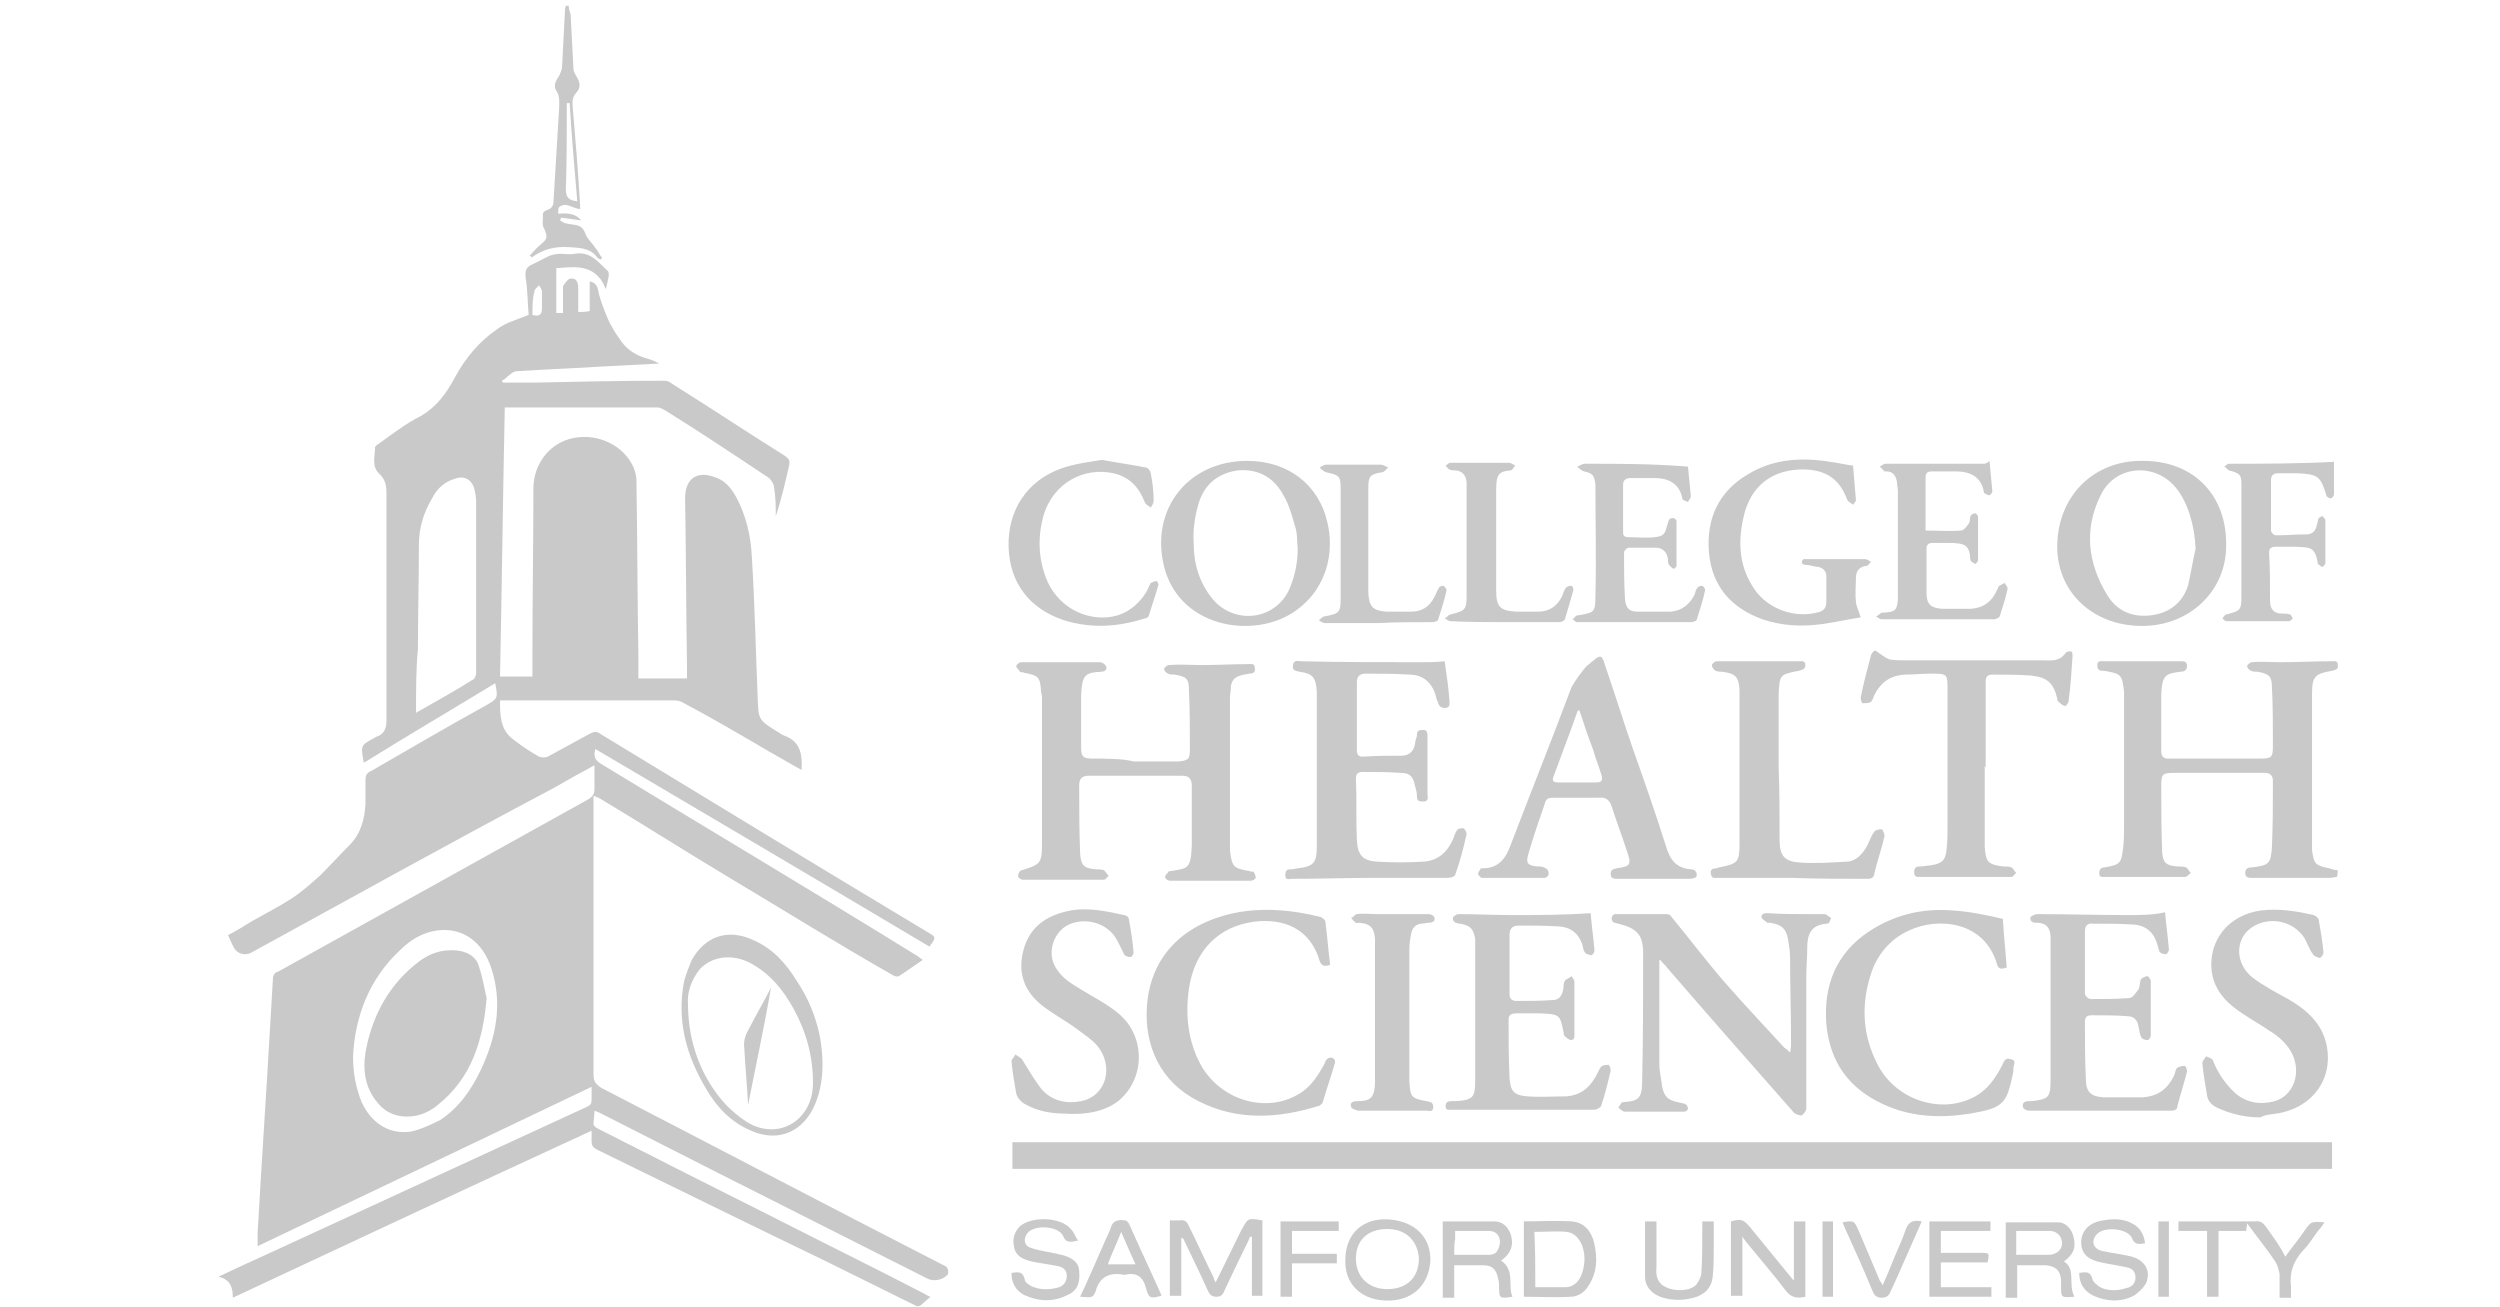 <?xml version="1.0" encoding="utf-8"?>
<!-- Generator: Adobe Illustrator 22.1.0, SVG Export Plug-In . SVG Version: 6.00 Build 0)  -->
<svg version="1.1" id="Layer_1" xmlns="http://www.w3.org/2000/svg" xmlns:xlink="http://www.w3.org/1999/xlink" x="0px" y="0px"
	 viewBox="0 0 262 137" style="enable-background:new 0 0 262 137;" xml:space="preserve">
<style type="text/css">
	.st0{fill:#C9C9C9;}
</style>
<g>
	<path id="logo_1_" class="st0" d="M96.1,136.9c-3.2-1.6-6.5-3.2-9.7-4.8c-7.9-3.8-15.8-7.7-23.8-11.6c-0.4-0.2-0.6-0.4-0.6-0.9
		c0-0.3,0-0.7,0-1.1c-12.6,5.8-25,11.6-37.6,17.5c0-1-0.2-1.9-1.5-2.2c1.9-0.9,3.6-1.7,5.4-2.5c11.1-5.1,22.1-10.2,33.2-15.3
		c0.4-0.2,0.5-0.3,0.5-0.8c0-0.4,0-0.8,0-1.3C50.3,119.5,38.7,125,27,130.6c0-0.6,0-1,0-1.4c0.4-7.2,0.9-14.4,1.3-21.5
		c0.1-1.7,0.2-3.4,0.3-5.1c0-0.4,0.2-0.7,0.6-0.8c10.8-6,21.6-12,32.4-18c0.5-0.3,0.7-0.6,0.7-1.1c0-0.8,0-1.6,0-2.5
		c-1.5,0.8-2.9,1.6-4.3,2.4C47.4,88.2,37,94,26.4,99.8c-0.7,0.4-1.5,0.2-1.9-0.5c-0.2-0.4-0.4-0.8-0.6-1.3c0.8-0.4,1.6-0.9,2.4-1.4
		c1.4-0.8,2.8-1.5,4.2-2.4c1.1-0.7,2.1-1.6,3.1-2.5c1-1,2-2.1,3-3.1c1.2-1.2,1.6-2.7,1.7-4.3c0-0.8,0-1.7,0-2.5c0-0.5,0.1-0.8,0.6-1
		c4-2.3,7.9-4.6,11.9-6.8c1.4-0.8,1.4-0.8,1.1-2.4c-4.6,2.8-9.2,5.5-13.7,8.3c-0.1,0-0.1-0.1-0.1-0.1c-0.3-1.7-0.3-1.7,1.2-2.5
		c0,0,0.1-0.1,0.2-0.1c0.8-0.3,1-0.9,1-1.7c0-7.9,0-15.9,0-23.8c0-0.8-0.1-1.4-0.7-2c-0.9-0.8-0.5-1.8-0.5-2.8
		c0-0.1,0.2-0.3,0.4-0.4c1.4-1,2.8-2.1,4.4-2.9c1.7-1,2.7-2.4,3.6-4.1c1.1-2,2.5-3.7,4.4-5c0.9-0.7,2.1-1,3.3-1.5
		c-0.1-1.2-0.1-2.5-0.3-3.8c-0.1-0.8,0-1.2,0.7-1.5c0.6-0.3,1.2-0.6,1.8-0.9c0.3-0.1,0.7-0.2,1.1-0.2c0.5,0,1,0.1,1.5,0
		c1.7-0.3,2.5,0.9,3.5,1.8c0.1,0.1,0.1,0.3,0.1,0.5c-0.1,0.5-0.2,1-0.3,1.4c-0.2-0.4-0.4-0.9-0.7-1.2c-1.2-1.4-2.9-1.1-4.5-1
		c0,1.5,0,3.1,0,4.7c0.2,0,0.4,0,0.7,0c0-0.7,0-1.4,0-2.1c0-0.2,0-0.5,0-0.7c0.2-0.3,0.5-0.8,0.8-0.8c0.6-0.1,0.8,0.4,0.8,1
		c0,0.8,0,1.6,0,2.5c0.4,0,0.7,0,1.2-0.1c0-1,0-2,0-3.1c0.7,0.1,0.8,0.6,0.9,1c0.1,0.7,1,3.1,1.4,3.7c0.3,0.6,0.7,1.1,1.1,1.7
		c0.7,0.9,1.6,1.4,2.7,1.7c0.4,0.1,0.8,0.3,1.2,0.5c-1.9,0.1-3.8,0.2-5.8,0.3c-3,0.2-6.1,0.3-9.1,0.5c-0.6,0-1,0.7-1.6,1
		c0,0.1,0.1,0.1,0.1,0.2c1,0,2.1,0,3.2,0c4.5-0.1,9.1-0.2,13.7-0.2c0.3,0,0.6,0.1,0.8,0.3c4,2.5,7.9,5.1,11.9,7.6
		c0.4,0.3,0.5,0.5,0.4,1c-0.4,1.7-0.8,3.5-1.4,5.3c0-1,0-2.1-0.2-3.1c0-0.3-0.3-0.7-0.5-0.9c-3.6-2.4-7.2-4.8-10.9-7.1
		c-0.2-0.1-0.5-0.3-0.8-0.3c-5.2,0-10.5,0-15.7,0c-0.1,0-0.2,0-0.3,0c-0.2,9.4-0.3,18.8-0.5,28.2c1.1,0,2.2,0,3.4,0
		c0-0.9,0-1.9,0-2.8c0-5.6,0.1-11.3,0.1-16.9c0-2.5,1.6-4.6,3.8-5.2c2.5-0.7,5.3,0.4,6.5,2.6c0.3,0.5,0.5,1.2,0.5,1.8
		c0.1,6.1,0.1,12.1,0.2,18.2c0,0.8,0,1.7,0,2.5c1.7,0,3.4,0,5.1,0c0-0.4,0-0.7,0-1.1c-0.1-5.9-0.1-11.8-0.2-17.8
		c0-2,1.2-2.9,3.1-2.2c1,0.3,1.7,1.1,2.2,2c1.1,2,1.6,4.2,1.7,6.5c0.3,4.8,0.4,9.7,0.6,14.5c0.1,2.4,0,2.4,2.1,3.7
		c0.2,0.1,0.4,0.3,0.7,0.4c1.7,0.6,1.9,2,1.8,3.6c-1.2-0.7-2.3-1.3-3.5-2c-2.9-1.7-5.8-3.4-8.8-5c-0.3-0.2-0.7-0.3-1-0.3
		c-6,0-12,0-18,0c-0.1,0-0.1,0-0.3,0c0,1.5,0,3.1,1.4,4.1c0.9,0.7,1.8,1.3,2.7,1.8c0.2,0.1,0.7,0.1,0.9,0c1.5-0.8,2.9-1.6,4.4-2.4
		c0.4-0.2,0.7-0.3,1.1,0c11.5,7,23,14,34.5,20.9c0.7,0.4,0.7,0.5,0,1.4c-11.6-6.9-23.3-13.8-35-20.7c-0.2,0.7-0.1,1.1,0.5,1.5
		c11,6.7,22.1,13.3,33.1,20.1c0.2,0.1,0.4,0.3,0.7,0.5c-0.9,0.6-1.7,1.2-2.5,1.7c-0.2,0.1-0.5,0-0.8-0.2
		c-5.8-3.3-11.4-6.8-17.1-10.2c-4.5-2.7-8.9-5.5-13.4-8.2c-0.2-0.1-0.4-0.2-0.7-0.3c0,0.3,0,0.6,0,0.8c0,9.5,0,19,0,28.4
		c0,0.7,0.2,1,0.8,1.4c11.8,6.1,23.6,12.3,35.5,18.4c0.2,0.1,0.4,0.2,0.6,0.3c0.3,0.2,0.4,0.8,0.1,1c-0.6,0.5-1.4,0.6-2,0.3
		c-7.3-3.7-14.7-7.4-22-11.1c-4.1-2.1-8.1-4.1-12.2-6.2c-0.2-0.1-0.4-0.2-0.7-0.3c0,0.5-0.1,1-0.1,1.4c0,0.2,0.3,0.4,0.5,0.5
		c6.3,3.2,12.6,6.4,19,9.6c5.1,2.6,10.2,5.1,15.2,7.7c0.2,0.1,0.3,0.2,0.6,0.3c-0.3,0.3-0.7,0.6-1,0.9
		C96.3,136.9,96.2,136.9,96.1,136.9z M43.6,74.7c2.1-1.2,4.1-2.3,6-3.5c0.2-0.1,0.3-0.5,0.3-0.7c0-6,0-12,0-17.9
		c0-0.5-0.1-1-0.2-1.4c-0.3-1-1.1-1.4-2.1-1c-1,0.3-1.8,1-2.3,2c-0.9,1.5-1.4,3.1-1.4,4.9c0,3.6-0.1,7.2-0.1,10.9
		C43.6,70,43.6,72.3,43.6,74.7z M37,110.7c0,1.8,0.3,3.3,0.9,4.8c1,2.2,2.9,3.4,5.1,3.1c1-0.2,2.1-0.7,3.1-1.2
		c2-1.3,3.3-3.2,4.3-5.3c1.6-3.4,2.3-6.9,1.1-10.6c-0.9-2.8-3-4.3-5.6-4c-1.6,0.2-2.9,1-4,2.1C38.7,102.6,37.2,106.5,37,110.7z
		 M55.8,33c0.7,0.2,1,0,1-0.7c0-0.6,0-1.1,0-1.7c0-0.3-0.2-0.5-0.3-0.7c-0.2,0.2-0.5,0.4-0.5,0.7C55.8,31.3,55.8,32.1,55.8,33z
		 M245,91.2c-0.3,0-0.6-0.1-0.9-0.2c-1.4-0.3-1.6-0.4-1.8-1.9c0-0.2,0-0.3,0-0.5c0-5.3,0-10.6,0-15.9c0-1.8,0.3-2.1,2.1-2.4
		c0.4-0.1,0.7-0.2,0.6-0.6c0-0.5-0.3-0.4-0.7-0.4c-1.8,0-3.5,0.1-5.3,0.1c-1,0-2-0.1-3,0c-0.2,0-0.5,0.3-0.5,0.4
		c0,0.2,0.2,0.4,0.4,0.5c0.2,0.1,0.5,0.1,0.7,0.1c1.1,0.2,1.5,0.4,1.5,1.6c0.1,2,0.1,4.1,0.1,6.1c0,1.3-0.1,1.4-1.4,1.4
		c-2.8,0-5.7,0-8.5,0c-0.3,0-0.7,0-1.1,0c-0.5,0-0.7-0.3-0.7-0.8c0-2,0-4,0-6c0.1-2,0.5-2.1,2-2.3c0.3,0,0.7-0.1,0.7-0.6
		c0-0.5-0.3-0.5-0.7-0.5c-2.7,0-5.3,0-8,0c-0.3,0-0.7-0.1-0.7,0.4c0,0.6,0.3,0.6,0.7,0.6c1.8,0.3,1.9,0.4,2.1,2.2c0,0.2,0,0.4,0,0.6
		c0,4.5,0,9,0,13.5c0,0.7,0,1.5-0.1,2.3c-0.2,1.6-0.3,1.7-1.9,2c-0.4,0-0.6,0.2-0.6,0.6c0,0.5,0.3,0.4,0.7,0.4c2,0,3.9,0,5.8,0
		c0.8,0,1.7,0,2.5,0c0.2,0,0.4-0.3,0.6-0.4c-0.2-0.2-0.3-0.5-0.5-0.6c-0.3-0.1-0.6-0.1-1-0.1c-1.1-0.1-1.4-0.4-1.5-1.4
		c-0.1-2.4-0.1-4.7-0.1-7c0-1.3,0.1-1.4,1.4-1.4c2,0,3.9,0,5.8,0c1.2,0,2.4,0,3.7,0c0.5,0,0.8,0.3,0.8,0.8c0,2.3,0,4.6-0.1,6.9
		c-0.1,1.8-0.3,2-2.1,2.2c-0.4,0-0.7,0.1-0.7,0.6c0,0.5,0.4,0.5,0.7,0.5c2.7,0,5.5,0,8.2,0c0.2,0,0.5-0.1,0.7-0.1
		C245,91.7,245,91.4,245,91.2z M244.4,122.5c0-1,0-1.9,0-2.8c-46.1,0-92.2,0-138.3,0c0,1,0,1.9,0,2.8
		C152.2,122.5,198.3,122.5,244.4,122.5z M114.5,79.5c-1,0-1.2-0.2-1.2-1.2c0-1.8,0-3.6,0-5.4c0.1-2.2,0.4-2.4,2.1-2.5
		c0.4,0,0.7-0.3,0.5-0.6c-0.1-0.2-0.4-0.4-0.6-0.4c-1.5,0-3.1,0-4.6,0c-1.2,0-2.4,0-3.7,0c-0.2,0-0.5,0.3-0.5,0.4
		c0,0.2,0.3,0.4,0.4,0.6c0.1,0.1,0.3,0,0.4,0.1c1.5,0.3,1.7,0.4,1.8,1.9c0,0.2,0.1,0.4,0.1,0.7c0,5.1,0,10.3,0,15.4
		c0,2-0.2,2.1-2.1,2.7c-0.2,0-0.4,0.3-0.4,0.6c0,0.2,0.3,0.4,0.5,0.4c2.8,0,5.7,0,8.5,0c0.2,0,0.3-0.3,0.5-0.4
		c-0.2-0.2-0.3-0.4-0.5-0.6c-0.3-0.1-0.6-0.1-0.9-0.1c-1.2-0.1-1.5-0.4-1.6-1.6c-0.1-2.4-0.1-4.8-0.1-7.2c0-0.7,0.3-1,1-1
		c3.3,0,6.5,0,9.8,0c0.7,0,1,0.3,1,1.1c0,2.1,0,4.1,0,6.2c-0.1,2.5-0.4,2.4-2.3,2.7c0,0,0,0-0.1,0c-0.1,0.2-0.4,0.4-0.4,0.6
		s0.3,0.4,0.5,0.4c2.8,0,5.7,0,8.5,0c0.2,0,0.5-0.2,0.5-0.3c0-0.2-0.1-0.4-0.2-0.6c0-0.1-0.3,0-0.4-0.1c-1.7-0.3-1.9-0.4-2.1-2.2
		c0-0.2,0-0.3,0-0.5c0-5.1,0-10.3,0-15.4c0-0.4,0.1-0.9,0.1-1.3c0.2-1.1,1-1.1,1.9-1.3c0.4,0,0.7-0.1,0.6-0.6c0-0.5-0.3-0.4-0.7-0.4
		c-1.6,0-3.2,0.1-4.8,0.1c-1.2,0-2.3-0.1-3.5,0c-0.2,0-0.5,0.3-0.5,0.4c0,0.2,0.2,0.4,0.4,0.5c0.2,0.1,0.5,0.1,0.7,0.1
		c1.2,0.2,1.5,0.4,1.5,1.6c0.1,2.1,0.1,4.2,0.1,6.3c0,1-0.2,1.1-1.2,1.2c-1.6,0-3.1,0-4.7,0C117.6,79.5,116,79.5,114.5,79.5z
		 M174,100.6c0.2,0.3,0.5,0.5,0.7,0.8c4.4,5.1,8.9,10.2,13.3,15.2c0.2,0.2,0.6,0.3,0.8,0.3c0.2-0.1,0.5-0.5,0.5-0.7
		c0-4.6,0-9.2,0-13.9c0-1,0.1-2,0.1-3c0-1.4,0.4-2.4,2.1-2.5c0.2,0,0.3-0.3,0.4-0.6c-0.2-0.1-0.4-0.3-0.6-0.4c-0.5,0-1.1,0-1.6,0
		c-1.5,0-3,0-4.4-0.1c-0.3,0-0.7,0-0.7,0.4c0,0.2,0.4,0.4,0.6,0.6c0.1,0,0.2,0,0.3,0c1.2,0.2,1.7,0.6,1.9,1.8
		c0.1,0.6,0.2,1.3,0.2,1.9c0,2.9,0.1,5.8,0.1,8.8c0,0.3,0,0.7-0.1,1.1c-0.3-0.3-0.4-0.4-0.6-0.5c-2.1-2.3-4.2-4.5-6.2-6.8
		c-2-2.3-3.8-4.7-5.7-7c-0.1-0.2-0.4-0.2-0.7-0.2c-1.6,0-3.1,0-4.7,0c-0.3,0-0.7-0.1-0.8,0.4c0,0.5,0.3,0.5,0.7,0.6
		c2,0.5,2.6,1.2,2.6,3.1c0,4.4,0,8.8-0.1,13.2c0,2-0.3,2.3-2,2.4c-0.2,0-0.3,0.3-0.5,0.6c0.2,0.1,0.4,0.4,0.7,0.4c1.4,0,2.7,0,4.1,0
		c0.7,0,1.4,0,2.1,0c0.2,0,0.4-0.2,0.4-0.3c0-0.2-0.1-0.4-0.3-0.5c-0.2-0.1-0.5-0.1-0.8-0.2c-1-0.2-1.4-0.6-1.6-1.6
		c-0.1-0.8-0.3-1.6-0.3-2.4c0-3.4,0-6.8,0-10.3c0-0.1,0-0.3,0-0.4C173.8,100.7,173.9,100.7,174,100.6z M148.8,69.4
		c-4.1,0-8.3,0-12.4-0.1c-0.3,0-0.8-0.2-0.9,0.4c-0.1,0.6,0.3,0.6,0.7,0.7c1.4,0.2,1.7,0.6,1.8,2.1c0,0.2,0,0.3,0,0.5
		c0,5.2,0,10.5,0,15.7c0,1.7-0.3,2.1-2,2.3c-0.2,0-0.4,0.1-0.6,0.1c-0.4,0-0.7,0-0.7,0.6s0.4,0.4,0.7,0.4c2.9,0,5.8-0.1,8.6-0.1
		c2.6,0,5.1,0,7.7,0c0.3,0,0.7-0.1,0.8-0.3c0.5-1.4,0.9-2.9,1.2-4.3c0-0.2-0.2-0.5-0.3-0.6c-0.2,0-0.6,0-0.7,0.2
		c-0.2,0.3-0.3,0.6-0.4,0.9c-0.6,1.4-1.6,2.3-3.1,2.4c-1.7,0.1-3.3,0.1-4.9,0c-1.5-0.1-2-0.7-2.1-2.2c-0.1-2.2,0-4.3-0.1-6.5
		c0-0.5,0.2-0.7,0.7-0.7c1.3,0,2.7,0,4,0.1c1,0,1.3,0.4,1.5,1.4c0.1,0.3,0.2,0.7,0.2,1.1c0,0.5,0.3,0.5,0.7,0.5
		c0.4,0,0.5-0.3,0.4-0.7c0-2,0-4,0-6.1c0-0.3,0-0.7-0.4-0.7c-0.4,0-0.7,0-0.7,0.5c0,0.3-0.2,0.6-0.2,0.9c-0.1,0.8-0.6,1.3-1.4,1.3
		c-1.4,0-2.7,0-4.1,0.1c-0.4,0-0.6-0.2-0.6-0.6c0-2.4,0-4.8,0-7.2c0-0.6,0.3-0.9,0.9-0.9c1.5,0,3.1,0,4.6,0.1c1.5,0,2.4,0.9,2.8,2.3
		c0,0.2,0.1,0.4,0.2,0.6c0.1,0.4,0.3,0.6,0.8,0.6c0.5-0.1,0.4-0.4,0.4-0.8c-0.1-1.4-0.3-2.7-0.5-4.1
		C150.5,69.4,149.7,69.4,148.8,69.4z M173.3,92.1c-1.3,0-2.6,0-3.8,0c-0.3,0-0.7,0-0.7-0.5c0-0.5,0.3-0.5,0.6-0.6
		c1.5-0.2,1.6-0.4,1.1-1.8c-0.5-1.6-1.1-3.1-1.6-4.7c-0.2-0.6-0.6-1-1.3-0.9c-1.6,0-3.2,0-4.8,0c-0.5,0-0.8,0.1-0.9,0.6
		c-0.6,1.7-1.2,3.5-1.7,5.2c-0.3,1-0.2,1.3,0.9,1.4c0.3,0,0.6,0,0.9,0.2c0.2,0.1,0.3,0.3,0.3,0.6c0,0.2-0.3,0.4-0.4,0.4
		c-2.2,0-4.4,0-6.6,0c-0.1,0-0.4-0.3-0.4-0.4c0-0.2,0.2-0.4,0.3-0.6c0,0,0.1,0,0.2,0c1.6,0,2.4-1,2.9-2.4c2.1-5.5,4.3-11,6.4-16.6
		c0.2-0.4,1.3-2,1.7-2.3c0.2-0.1,0.3-0.3,0.5-0.4c0.8-0.7,1-0.7,1.3,0.4c1,2.9,1.9,5.8,2.9,8.7c1.2,3.4,2.4,6.8,3.5,10.3
		c0.4,1.4,1.1,2.3,2.6,2.4c0.4,0,0.7,0.3,0.6,0.7c0,0.2-0.5,0.3-0.7,0.3C175.7,92.1,174.5,92.1,173.3,92.1L173.3,92.1z M165.5,74.4
		c-0.1,0.1-0.2,0.1-0.2,0.2c-0.8,2.3-1.7,4.6-2.5,6.8c-0.2,0.5,0.1,0.6,0.5,0.6c1.3,0,2.6,0,3.9,0c0.7,0,0.8-0.2,0.6-0.9
		c-0.3-0.9-0.6-1.7-0.9-2.7C166.4,77.2,166,75.8,165.5,74.4z M208.1,80.4c0-1.9,0-3.8,0-5.8c0-1,0-2.1,0-3.1c0-0.5,0.1-0.8,0.7-0.8
		c1.4,0,2.7,0,4.1,0.1c1.7,0.2,2.3,0.8,2.7,2.4c0,0.1,0,0.3,0.1,0.3c0.2,0.2,0.4,0.4,0.7,0.5c0.1,0,0.4-0.3,0.4-0.6
		c0.2-1.5,0.3-3.1,0.4-4.6c0-0.2,0-0.5-0.1-0.5c-0.2-0.1-0.5,0-0.6,0.1c-0.7,1-1.6,0.8-2.5,0.8c-4.8,0-9.6,0-14.5,0
		c-0.5,0-1,0-1.5-0.1c-0.3-0.1-0.7-0.4-1-0.6c-0.2-0.1-0.3-0.3-0.5-0.3c-0.2,0-0.3,0.3-0.4,0.4c-0.4,1.5-0.8,3-1.1,4.5
		c0,0.2,0.1,0.6,0.2,0.6c0.3,0,0.6,0,0.8-0.1s0.3-0.4,0.4-0.7c0.7-1.4,1.7-2.1,3.2-2.2c0.9,0,1.8-0.1,2.7-0.1c1.8,0,1.8,0,1.8,1.7
		c0,4.8,0,9.6,0,14.4c0,0.7,0,1.5-0.1,2.3c-0.1,1.2-0.5,1.5-1.7,1.7c-0.3,0-0.7,0.1-1,0.1c-0.3,0-0.7,0-0.7,0.6
		c0,0.6,0.4,0.5,0.8,0.5c2.2,0,4.4,0,6.6,0c0.9,0,1.9,0,2.8,0c0.2,0,0.3-0.3,0.5-0.4c-0.2-0.2-0.3-0.5-0.5-0.6
		c-0.3-0.1-0.6-0.1-0.9-0.1c-1.6-0.2-1.8-0.5-1.9-2.1c0-2.8,0-5.6,0-8.4C208.2,80.4,208.2,80.4,208.1,80.4z M158.5,95.9
		c-1.9,0-3.8-0.1-5.6-0.1c-0.2,0-0.4,0.1-0.6,0.3c-0.1,0.1,0,0.4,0.1,0.5c0.1,0.1,0.4,0.2,0.6,0.2c1.1,0.2,1.4,0.5,1.6,1.6
		c0,0.3,0,0.5,0,0.7c0,4.7,0,9.4,0,14.1c0,1.8-0.2,2.1-2.1,2.2c-0.1,0-0.2,0-0.3,0c-0.3,0-0.7,0-0.7,0.5c0,0.5,0.3,0.4,0.7,0.4
		c5,0,9.9,0,14.9,0c0.2,0,0.6-0.2,0.7-0.4c0.4-1.2,0.7-2.4,1-3.7c0-0.2-0.1-0.5-0.2-0.6c-0.3,0-0.6,0-0.8,0.2
		c-0.1,0.1-0.2,0.3-0.3,0.5c-0.7,1.5-1.7,2.5-3.4,2.6c-1.3,0-2.7,0.1-4,0c-1.4-0.1-1.8-0.5-1.9-1.9c-0.1-2.1-0.1-4.1-0.1-6.2
		c0-0.5,0.4-0.6,0.8-0.6c0.8,0,1.7,0,2.5,0c2.1,0.1,2.1,0.1,2.5,2.2c0,0,0,0,0,0.1c0.2,0.2,0.4,0.4,0.7,0.5c0.4,0,0.4-0.3,0.4-0.6
		c0-1.8,0-3.7,0-5.5c0-0.2-0.2-0.4-0.3-0.6c-0.2,0.2-0.6,0.3-0.7,0.5c-0.2,0.3-0.1,0.7-0.2,1c-0.1,0.6-0.5,1-1,1
		c-1.3,0.1-2.6,0.1-3.9,0.1c-0.4,0-0.7-0.2-0.7-0.7c0-2.1,0-4.1,0-6.2c0-0.7,0.3-1,1-1c1.4,0,2.8,0,4.3,0.1c1.1,0.1,1.9,0.7,2.3,1.8
		c0.1,0.3,0.1,0.7,0.3,0.9c0.1,0.2,0.5,0.3,0.7,0.3c0.1,0,0.3-0.3,0.3-0.5c-0.1-1.3-0.3-2.6-0.4-3.9
		C163.8,95.9,161.1,95.9,158.5,95.9z M222.9,95.9c-3.1,0-6.2-0.1-9.4-0.1c-0.2,0-0.6,0.2-0.7,0.3c-0.1,0.4,0.2,0.6,0.5,0.6
		c0.1,0,0.3,0,0.3,0c0.9,0.1,1.2,0.5,1.3,1.4c0,0.3,0,0.5,0,0.8c0,4.8,0,9.6,0,14.3c0,1.8-0.2,2-2,2.2c-0.1,0-0.3,0-0.3,0
		c-0.3,0-0.7,0.1-0.6,0.6c0,0.2,0.4,0.4,0.6,0.4c5,0,9.9,0,14.9,0c0.4,0,0.7-0.1,0.7-0.5c0.3-1.2,0.7-2.4,1-3.6
		c0-0.2-0.1-0.6-0.3-0.6c-0.2,0-0.6,0.1-0.7,0.2c-0.2,0.1-0.2,0.4-0.3,0.7c-0.7,1.5-1.7,2.3-3.4,2.4c-1.4,0-2.7,0-4.1,0
		c-1.3-0.1-1.8-0.6-1.8-1.9c-0.1-2-0.1-4-0.1-6c0-0.5,0.2-0.7,0.7-0.7c1.3,0,2.6,0,3.8,0.1c0.6,0,1,0.4,1.1,1
		c0.1,0.4,0.1,0.8,0.3,1.2c0.1,0.2,0.4,0.3,0.7,0.3c0.1,0,0.3-0.3,0.3-0.5c0-1.9,0-3.8,0-5.7c0-0.2-0.3-0.5-0.3-0.5
		c-0.3,0-0.6,0.2-0.7,0.3c-0.2,0.3-0.1,0.8-0.3,1.1c-0.3,0.4-0.6,0.9-1,0.9c-1.3,0.1-2.7,0.1-4,0.1c-0.2,0-0.6-0.3-0.6-0.6
		c0-2.2,0-4.3,0-6.5c0-0.6,0.3-0.9,0.9-0.8c1.4,0,2.8,0,4.3,0.1c1.1,0.1,1.9,0.7,2.3,1.8c0.1,0.3,0.2,0.7,0.3,1
		c0.1,0.2,0.4,0.3,0.7,0.3c0.1,0,0.3-0.3,0.3-0.5c-0.1-1.3-0.3-2.6-0.4-3.9C225.7,95.9,224.3,95.9,222.9,95.9z M195.6,92.1
		c0.3,0,0.7,0,0.8-0.4c0.3-1.4,0.8-2.7,1.1-4.1c0-0.2-0.2-0.7-0.3-0.7c-0.3,0-0.7,0.1-0.8,0.3c-0.3,0.4-0.5,1-0.7,1.4
		c-0.5,0.9-1.2,1.7-2.2,1.7c-1.6,0.1-3.2,0.2-4.8,0.1c-1.7-0.1-2.2-0.7-2.2-2.4c0-2.5,0-5.1-0.1-7.6c0-2.5,0-5.1,0-7.6
		c0.1-2.1,0.1-2.1,2.1-2.5c0.3-0.1,0.7-0.1,0.7-0.6c0-0.5-0.4-0.4-0.7-0.4c-2.4,0-4.7,0-7.1,0c-0.5,0-1,0-1.5,0
		c-0.2,0-0.5,0.3-0.5,0.4c0,0.2,0.2,0.5,0.4,0.6c0.2,0.1,0.5,0.1,0.7,0.1c1.4,0.2,1.7,0.5,1.8,1.9c0,0.2,0,0.4,0,0.6
		c0,5.2,0,10.3,0,15.5c0,2-0.2,2.1-2.1,2.5c-0.1,0-0.2,0.1-0.3,0.1c-0.4,0-0.7,0.1-0.6,0.6s0.4,0.4,0.7,0.4c2.6,0,5.2,0,7.8,0
		C190.4,92.1,193,92.1,195.6,92.1z M204.4,95.4c-3.1-0.2-5.9,0.5-8.5,2.2c-3.5,2.3-4.8,5.7-4.5,9.7c0.3,3.3,1.7,5.9,4.6,7.7
		c3.3,2,6.8,2.3,10.5,1.7c3.5-0.6,3.8-1,4.5-4.4c0-0.1,0-0.2,0-0.3c0-0.4,0.4-0.9-0.3-1c-0.6-0.2-0.7,0.3-0.9,0.7
		c-0.7,1.3-1.5,2.5-2.8,3.2c-3.4,1.9-8.1,0.5-10.1-3.1c-1.8-3.3-1.9-6.7-0.7-10.1c0.7-1.9,2.1-3.4,3.9-4.2c3-1.4,7.9-1,9.2,3.6
		c0.2,0.6,0.6,0.4,1,0.3c-0.1-1.6-0.3-3.2-0.4-5.1C208.2,95.9,206.3,95.5,204.4,95.4z M138.9,96.6c0-0.2-0.3-0.4-0.5-0.5
		c-2.8-0.7-5.7-1-8.6-0.5c-5.5,1-9.2,4.4-9.6,9.8c-0.3,4.2,1.4,8,5.4,10c4.1,2.1,8.4,1.8,12.6,0.5c0.1,0,0.3-0.2,0.4-0.3
		c0.4-1.4,0.9-2.8,1.3-4.2c0.1-0.4-0.3-0.7-0.7-0.5c-0.2,0.1-0.3,0.3-0.4,0.6c-0.6,1.1-1.3,2.2-2.3,2.9c-3.4,2.4-8.4,1.1-10.6-2.7
		c-1.4-2.5-1.7-5.3-1.3-8.1c0.6-4,3.1-6.5,6.8-7c3.1-0.4,5.9,0.7,6.9,4.1c0.2,0.6,0.6,0.6,1.1,0.4C139.2,99.6,139.1,98.1,138.9,96.6
		z M238.6,116.7c3.8-0.6,6-3.7,5.2-7.3c-0.5-2.2-2.1-3.6-4-4.7c-1.3-0.7-2.6-1.4-3.8-2.3c-2-1.7-1.7-4.5,0.5-5.5
		c1.7-0.8,3.9-0.3,5,1.4c0.3,0.5,0.5,1.2,0.9,1.7c0.1,0.2,0.4,0.3,0.7,0.4c0.1,0,0.4-0.3,0.4-0.6c-0.1-1.1-0.3-2.3-0.5-3.4
		c0-0.2-0.3-0.4-0.5-0.5c-1.8-0.4-3.5-0.7-5.4-0.5c-2.6,0.3-4.6,1.9-5.2,4.3c-0.5,2.3,0.2,4.2,2,5.7c1.2,1,2.6,1.7,3.9,2.6
		c1,0.6,1.9,1.4,2.4,2.4c1,2,0.2,4.4-1.8,5c-1.5,0.4-2.9,0.2-4.1-0.8c-1.1-1-1.9-2.2-2.4-3.5c-0.1-0.2-0.5-0.3-0.7-0.4
		c-0.1,0.2-0.4,0.5-0.4,0.7c0.1,1.1,0.3,2.2,0.5,3.4c0.1,0.7,0.6,1.1,1.3,1.4c1.4,0.6,2.8,0.9,4.3,0.9
		C237.4,116.8,238,116.8,238.6,116.7z M117.3,115.3c2.7-2.3,2.8-6.7-0.1-9.1c-1.2-1-2.6-1.7-3.9-2.5c-1-0.6-2-1.2-2.6-2.2
		c-1-1.5-0.4-3.6,1.1-4.5c1.7-0.9,3.9-0.4,5,1.1c0.4,0.6,0.7,1.3,1,1.9c0.1,0.2,0.4,0.3,0.7,0.3c0.1,0,0.3-0.3,0.3-0.5
		c-0.1-1.2-0.3-2.4-0.5-3.5c0-0.2-0.3-0.4-0.5-0.4c-1.8-0.4-3.7-0.8-5.5-0.5c-2.2,0.4-4.1,1.4-4.9,3.7c-0.8,2.4-0.3,4.5,1.6,6.1
		c1.2,1,2.6,1.7,3.8,2.6c0.8,0.6,1.6,1.1,2.2,1.8c1.8,2.2,0.9,5.3-1.7,5.8c-1.5,0.3-3,0-4.1-1.2c-0.8-1-1.4-2.1-2.1-3.2
		c-0.2-0.2-0.4-0.3-0.7-0.5c-0.1,0.3-0.4,0.5-0.4,0.7c0.1,1.1,0.3,2.3,0.5,3.4c0.1,0.4,0.5,0.9,0.9,1.1c1.4,0.8,2.9,1,4.1,1
		C114.2,116.9,116.1,116.3,117.3,115.3z M224.6,48.3c5.3,0,8.8,3.6,8.7,8.9c0,4.8-3.9,8.4-8.8,8.4c-5.2,0-9-3.6-8.9-8.5
		C215.7,51.9,219.5,48.2,224.6,48.3z M230.1,57.5c-0.1-2.4-0.8-4.8-2-6.3c-2.2-2.8-6.5-2.5-8,0.8c-1.7,3.5-1.3,7,0.7,10.3
		c1,1.7,2.6,2.4,4.5,2.2c2-0.2,3.4-1.3,4-3.1C229.6,60.1,229.8,58.8,230.1,57.5z M130.7,48.3c4.3,0,7.5,2.5,8.4,6.4
		c1,4.2-0.8,8.2-4.5,10c-4.4,2.1-11.1,0.6-12.6-5.3C120.5,53.4,124.5,48.3,130.7,48.3z M136,57.5c-0.1-0.8,0-1.6-0.3-2.4
		c-0.3-1.1-0.6-2.2-1.2-3.2c-1-1.9-2.7-2.8-4.8-2.6c-2.1,0.3-3.5,1.5-4.1,3.5c-0.4,1.4-0.6,2.8-0.5,4.2c0,2.1,0.6,4.1,2,5.8
		c2.3,2.7,6.5,2.2,8-1C135.7,60.4,136,59,136,57.5z M189.3,59.2c0.4,0,0.8,0.2,1.2,0.2c0.6,0.1,0.9,0.5,0.9,1c0,0.9,0,1.8,0,2.7
		c0,0.7-0.4,1-1,1.1c-2.4,0.6-5.1-0.4-6.5-2.4c-1.6-2.3-1.8-4.8-1.2-7.5c0.7-3.4,3.1-5.2,6.5-5.1c2.2,0.1,3.6,1,4.4,3.2
		c0.1,0.2,0.4,0.3,0.6,0.5c0.1-0.2,0.3-0.3,0.3-0.5c-0.1-1.2-0.2-2.4-0.3-3.6c-0.8-0.1-1.6-0.3-2.4-0.4c-3-0.5-6-0.3-8.6,1.3
		c-3.1,1.8-4.4,4.7-4.1,8.2c0.3,3.5,2.3,5.8,5.6,7c2.1,0.7,4.1,0.8,6.3,0.5c1.4-0.2,2.7-0.5,4-0.7c-0.2-0.7-0.5-1.2-0.5-1.7
		c-0.1-0.8,0-1.6,0-2.4c0-0.7,0.3-1.2,1.1-1.3c0.2,0,0.3-0.3,0.5-0.4c-0.2-0.1-0.4-0.3-0.6-0.3c-1.7,0-3.3,0-4.9,0
		c-0.5,0-1.1,0-1.6,0C188.7,58.9,188.8,59.2,189.3,59.2z M144.1,106c0,2.4,0,4.9,0,7.3c0,1.9-0.6,2.1-1.9,2.1
		c-0.3,0-0.8,0.1-0.6,0.6c0,0.2,0.5,0.3,0.7,0.4c2.4,0,4.8,0,7.2,0c0.3,0,0.7,0.2,0.7-0.4c0-0.5-0.3-0.5-0.7-0.6
		c-1.6-0.3-1.7-0.4-1.8-2.1c0-0.3,0-0.5,0-0.8c0-4.3,0-8.7,0-13c0-0.6,0.1-1.2,0.2-1.7c0.1-0.5,0.4-0.9,1-1c0.3,0,0.6-0.1,0.9-0.1
		c0.3,0,0.7-0.2,0.5-0.6c-0.1-0.2-0.4-0.3-0.6-0.3c-1.8,0-3.5,0-5.3,0c-0.7,0-1.5-0.1-2.2,0c-0.2,0-0.3,0.3-0.6,0.4
		c0.2,0.2,0.3,0.4,0.5,0.5c0.1,0.1,0.2,0,0.3,0c1.2,0.1,1.6,0.5,1.7,1.7c0,0.3,0,0.7,0,1C144.1,101.7,144.1,103.8,144.1,106
		L144.1,106z M207.8,48.6c-2.7,0-5.3,0-8,0c-0.7,0-1.5,0-2.2,0c-0.2,0-0.4,0.2-0.6,0.3c0.2,0.2,0.3,0.3,0.5,0.5c0,0,0.1,0,0.2,0
		c0.7,0,1,0.5,1.1,1.1c0,0.3,0.1,0.7,0.1,1c0,2.7,0,5.5,0,8.3c0,1,0,2,0,3c-0.1,1.2-0.3,1.3-1.4,1.4c-0.1,0-0.3,0-0.3,0
		c-0.2,0.1-0.3,0.3-0.6,0.4c0.2,0.1,0.4,0.3,0.6,0.3c3.9,0,7.9,0,11.8,0c0.2,0,0.6-0.2,0.6-0.4c0.3-0.9,0.6-1.9,0.8-2.8
		c0-0.2-0.2-0.4-0.3-0.6c-0.2,0.1-0.4,0.2-0.6,0.3c-0.1,0.1-0.1,0.3-0.2,0.4c-0.5,1.2-1.4,1.9-2.7,2c-1,0-2.1,0-3.1,0
		c-1.2-0.1-1.6-0.5-1.6-1.7c0-1.5,0-3.1,0-4.6c0-0.4,0.2-0.6,0.6-0.6c0.5,0,1.1,0,1.6,0c1.9,0,2.3,0.2,2.4,1.8
		c0,0.1,0.3,0.3,0.5,0.4c0.1,0,0.3-0.3,0.3-0.4c0-1.5,0-3,0-4.5c0-0.2-0.2-0.4-0.3-0.4c-0.2,0-0.4,0.1-0.5,0.3
		c-0.1,0.3,0,0.6-0.2,0.8c-0.2,0.3-0.5,0.7-0.8,0.7c-1.2,0.1-2.4,0-3.7,0c0-1.9,0-3.8,0-5.6c0-0.5,0.3-0.6,0.7-0.6
		c0.8,0,1.6,0,2.4,0c1.5,0,2.7,0.5,3,2.1c0,0.1,0,0.2,0.1,0.2c0.2,0.1,0.3,0.2,0.5,0.2c0.1,0,0.3-0.3,0.3-0.4
		c-0.1-1-0.2-2.1-0.3-3.2C208.2,48.6,208,48.6,207.8,48.6z M166.1,48.6c-0.3,0-0.5,0.2-0.8,0.3c0.2,0.2,0.4,0.4,0.7,0.5
		c0.9,0.2,1.1,0.4,1.2,1.4c0,3.9,0.1,7.7,0,11.6c0,1.8-0.1,1.8-1.9,2.1c-0.2,0-0.3,0.3-0.5,0.4c0.2,0.1,0.3,0.3,0.5,0.3
		c4,0,7.9,0,11.9,0c0.2,0,0.5-0.1,0.6-0.2c0.3-1,0.7-2.1,0.9-3.2c0-0.1-0.2-0.4-0.3-0.4c-0.1,0-0.4,0-0.5,0.2
		c-0.2,0.2-0.2,0.4-0.3,0.7c-0.5,1-1.3,1.7-2.5,1.8c-1.2,0-2.4,0-3.5,0c-0.9,0-1.2-0.4-1.3-1.3c-0.1-1.7-0.1-3.3-0.1-4.9
		c0-0.2,0.3-0.5,0.5-0.5c0.9,0,1.9,0,2.8,0c0.7,0,1.2,0.4,1.3,1.2c0,0.3,0,0.5,0.2,0.7c0.1,0.1,0.3,0.3,0.4,0.3s0.3-0.2,0.3-0.3
		c0-1.6,0-3.1,0-4.7c0-0.1-0.2-0.3-0.3-0.3c-0.2,0-0.4,0-0.5,0.2c-0.1,0.2-0.1,0.4-0.2,0.6c-0.2,0.9-0.4,1.1-1.3,1.2s-1.8,0-2.7,0
		c-0.4,0-0.6-0.1-0.6-0.5c0-1.7,0-3.4,0-5c0-0.5,0.3-0.7,0.8-0.7c0.8,0,1.7,0,2.5,0c1.5,0,2.6,0.6,2.9,2.1c0,0.2,0.3,0.3,0.6,0.4
		c0.1-0.2,0.3-0.4,0.3-0.6c-0.1-1-0.2-2-0.3-3.1C173.2,48.6,169.6,48.6,166.1,48.6z M111.2,49.1c-3.6,1.3-5.6,4.4-5.5,8.2
		c0.1,3.8,2.2,6.5,5.8,7.7c2.9,0.9,5.7,0.7,8.5-0.2c0.2,0,0.4-0.2,0.4-0.3c0.3-1,0.7-2.1,1-3.2c0-0.1-0.1-0.4-0.2-0.4
		c-0.2,0-0.4,0.1-0.6,0.2c-0.2,0.3-0.3,0.7-0.5,1c-0.7,1.1-1.7,2-3,2.4c-2.9,0.8-6-0.7-7.3-3.5c-1-2.3-1.1-4.7-0.4-7.1
		c1-3.2,4.1-5,7.3-4.3c1.7,0.4,2.7,1.5,3.3,3.1c0.1,0.2,0.4,0.3,0.6,0.5c0.1-0.2,0.3-0.4,0.3-0.7c0-1-0.1-1.9-0.3-2.9
		c0-0.2-0.3-0.6-0.5-0.6c-1.5-0.3-3-0.5-4.6-0.8C114.2,48.4,112.6,48.6,111.2,49.1z M233.6,48.6c-0.2,0-0.3,0.2-0.5,0.3
		c0.2,0.1,0.3,0.3,0.5,0.4c1.1,0.3,1.3,0.4,1.3,1.4c0,3.9,0,7.8,0,11.7c0,1.6-0.1,1.6-1.6,2c-0.1,0-0.3,0.3-0.4,0.4
		c0.1,0.1,0.3,0.3,0.4,0.3c2.2,0,4.4,0,6.6,0c0.1,0,0.3-0.2,0.4-0.3c-0.1-0.1-0.2-0.4-0.3-0.4c-0.3-0.1-0.6-0.1-0.9-0.1
		c-0.8,0-1.2-0.5-1.2-1.3c0-1.7,0-3.4-0.1-5.1c0-0.4,0.2-0.6,0.7-0.6c0.7,0,1.4,0,2.1,0c1.4,0.1,2-0.1,2.3,1.7c0,0,0,0.1,0,0.1
		c0.2,0.1,0.3,0.3,0.5,0.3c0.1,0,0.3-0.3,0.3-0.4c0-1.5,0-3,0-4.5c0-0.1-0.2-0.3-0.3-0.4c-0.1,0-0.3,0.1-0.4,0.2
		c-0.1,0.2-0.1,0.5-0.2,0.7c-0.1,0.6-0.4,1-1.1,1c-1,0-2.1,0.1-3.2,0.1c-0.2,0-0.5-0.3-0.5-0.5c0-1.8,0-3.5,0-5.3
		c0-0.5,0.3-0.7,0.7-0.7c0.7,0,1.4,0,2.1,0c2.1,0.1,2.4,0.3,3,2.3c0,0,0,0.1,0,0.1c0.2,0.1,0.3,0.3,0.5,0.2c0.1,0,0.3-0.2,0.3-0.4
		c0-1.1,0-2.2,0-3.4C240.8,48.6,237.2,48.6,233.6,48.6z M157.8,65.2c1.9,0,3.8,0,5.6,0c0.2,0,0.5-0.1,0.6-0.3c0.3-1,0.6-2,0.9-3.1
		c0-0.1-0.1-0.4-0.2-0.4c-0.2,0-0.4,0-0.6,0.2c-0.2,0.3-0.3,0.6-0.4,0.9c-0.5,1-1.3,1.6-2.5,1.6c-0.7,0-1.5,0-2.3,0
		c-1.7-0.1-2.1-0.5-2.1-2.2c0-3.5,0-7.1,0-10.6c0-1.6,0.3-1.9,1.5-2c0.2,0,0.3-0.3,0.5-0.5c-0.2-0.1-0.4-0.3-0.7-0.3
		c-1.2,0-2.4,0-3.7,0c-0.8,0-1.6,0-2.4,0c-0.2,0-0.3,0.2-0.5,0.3c0.1,0.1,0.2,0.3,0.4,0.4c0.2,0.1,0.4,0.1,0.7,0.1
		c0.7,0.1,1,0.5,1.1,1.2c0,0.3,0,0.6,0,0.9c0,3.6,0,7.2,0,10.9c0,1.6-0.1,1.7-1.7,2.1c-0.2,0-0.3,0.3-0.6,0.4
		c0.2,0.1,0.4,0.3,0.6,0.3C154.1,65.2,155.9,65.2,157.8,65.2L157.8,65.2z M150.1,65.2c0.2,0,0.5-0.1,0.6-0.2c0.3-1,0.7-2.1,0.9-3.2
		c0-0.1-0.2-0.3-0.3-0.4c-0.1,0-0.4,0-0.5,0.2c-0.2,0.3-0.3,0.7-0.5,1c-0.5,1-1.3,1.5-2.4,1.5c-0.9,0-1.7,0-2.6,0
		c-1.4-0.1-1.8-0.5-1.9-1.9c0-1.5,0-3,0-4.5c0-2.2,0-4.4,0-6.6c0-1.2,0.2-1.4,1.4-1.6c0.3,0,0.4-0.3,0.7-0.5
		c-0.3-0.1-0.5-0.3-0.8-0.3c-1.9,0-3.8,0-5.7,0c-0.3,0-0.5,0.2-0.7,0.3c0.2,0.2,0.4,0.4,0.7,0.5c1.4,0.3,1.5,0.4,1.5,1.8
		c0,3.8,0,7.5,0,11.3c0,1.6-0.1,1.7-1.7,2c-0.2,0-0.4,0.3-0.6,0.4c0.2,0.1,0.4,0.3,0.7,0.3c1.8,0,3.7,0,5.5,0
		C146.3,65.2,148.2,65.2,150.1,65.2z M86.2,111.6c0,1.6-0.3,3.2-1,4.6c-1.4,2.7-4,3.5-6.7,2.2c-2-0.9-3.4-2.4-4.5-4.3
		c-2.1-3.5-3.1-7.2-2.3-11.3c0.2-0.7,0.5-1.5,0.8-2.2c1.4-2.5,3.8-3.3,6.4-2.1c2.1,0.9,3.5,2.5,4.6,4.3
		C85.3,105.5,86.2,108.5,86.2,111.6z M72.1,105.2c0,4.2,1.5,7.9,4,10.6c0.7,0.7,1.4,1.3,2.2,1.8c3.3,2,6.9-0.2,6.9-4.1
		c0-2.8-0.7-5.4-2.1-7.9c-1-1.8-2.3-3.4-4-4.4c-2-1.3-4.3-1.1-5.7,0.3C72.4,102.7,72,104.1,72.1,105.2z M62.9,27.2
		c-0.1-0.1-0.2-0.1-0.3-0.2c-0.7-1-1.7-1-2.9-1.1c-1.5-0.1-2.8,0.2-4,1.1c0-0.1-0.1-0.2-0.2-0.2c0.4-0.4,0.7-0.8,1.2-1.2
		c0.7-0.6,0.7-0.8,0.3-1.7c-0.2-0.3-0.1-0.8-0.1-1.2c-0.1-0.6,0.3-0.6,0.7-0.8c0.2-0.1,0.4-0.4,0.4-0.7c0.2-3.3,0.4-6.6,0.6-9.9
		c0-0.6,0.1-1.2-0.3-1.8c-0.3-0.4-0.1-1,0.2-1.4c0.2-0.3,0.3-0.6,0.4-1c0.1-1.9,0.2-3.8,0.3-5.8c0-0.2,0-0.4,0.1-0.7
		c0.1,0,0.2,0,0.3,0c0,0.3,0.1,0.6,0.2,0.9c0.1,1.9,0.2,3.8,0.3,5.7c0,0.3,0.2,0.6,0.3,0.8c0.4,0.6,0.5,1.2,0,1.7
		C60,10.2,60,10.5,60,11c0.3,3.5,0.6,7.1,0.8,10.6c0,0.1,0,0.1,0,0.3c-0.7,0-1.5-0.8-2.2-0.2c-0.1,0.1-0.1,0.4-0.1,0.7
		c1-0.1,1.9,0,2.4,0.7c-0.7-0.1-1.4-0.2-2.1-0.3c0,0.1-0.1,0.2-0.1,0.3c0.2,0.1,0.4,0.3,0.6,0.3c0.3,0.1,0.7,0.1,1.1,0.2
		c0.6,0.1,0.8,0.5,1,1c0.2,0.5,0.7,0.9,1,1.4c0.3,0.3,0.4,0.7,0.7,1C63,27.2,62.9,27.2,62.9,27.2z M59.7,10.8c-0.1,0-0.2,0-0.3,0
		c0,0.2,0,0.4,0,0.7c0,2.8,0,5.5-0.1,8.3c0,0.9,0.3,1.2,1.2,1.3C60.2,17.6,59.9,14.2,59.7,10.8z M127.2,133.9
		c-0.9-1.8-1.7-3.6-2.6-5.4c-0.2-0.5-0.5-0.7-1-0.6c-0.3,0-0.6,0-1,0c0,2.7,0,5.3,0,7.9c0.4,0,0.7,0,1.2,0c0-2.1,0-4.1,0-6.1
		c0.2,0.1,0.3,0.2,0.3,0.3c0.8,1.7,1.7,3.5,2.5,5.3c0.2,0.4,0.4,0.6,0.9,0.6c0.5,0,0.7-0.3,0.8-0.6c0.8-1.7,1.6-3.4,2.4-5
		c0.1-0.2,0.2-0.4,0.3-0.7c0,0,0.1,0,0.2,0c0,2.1,0,4.1,0,6.2c0.4,0,0.7,0,1.1,0c0-2.7,0-5.3,0-7.9c-1.6-0.3-1.5-0.2-2.2,1
		c-0.9,1.8-1.7,3.5-2.7,5.5C127.3,134.2,127.2,134.1,127.2,133.9z M237.5,128.6c-0.3-0.4-0.6-0.7-1.2-0.6c-2.4,0-4.8,0-7.2,0
		c-0.3,0-0.5,0-0.8,0c0,0.4,0,0.7,0,1c1,0,2,0,3,0c0,2.4,0,4.6,0,6.9c0.4,0,0.8,0,1.2,0c0-2.3,0-4.6,0-6.9c1,0,2,0,2.9,0
		c0-0.3,0.1-0.5,0.1-0.8c1,1.4,2.1,2.7,3,4.1c0.2,0.3,0.3,0.8,0.4,1.2c0,0.8,0,1.7,0,2.5c0.5,0,0.8,0,1.2,0c0-0.4,0-0.8,0-1.2
		c-0.2-1.5,0.3-2.7,1.3-3.8c0.7-0.7,1.1-1.5,1.7-2.2c0.2-0.2,0.3-0.4,0.5-0.7c-1.4-0.1-1.4-0.1-2.1,0.9c-0.6,0.9-1.3,1.7-2,2.7
		C238.9,130.5,238.2,129.6,237.5,128.6z M183.2,130.4c1.3,1.6,2.7,3.2,3.9,4.8c0.6,0.8,1.2,0.9,2.1,0.7c0-2.6,0-5.2,0-7.9
		c-0.4,0-0.7,0-1.2,0c0,2.1,0,4.1,0,6.2c-0.3-0.3-0.4-0.5-0.6-0.7c-1.4-1.7-2.7-3.3-4-4.9c-0.7-0.8-0.9-0.9-2-0.6c0,2.6,0,5.2,0,7.8
		c0.4,0,0.7,0,1.2,0c0-2.1,0-4.1,0-6.2C182.9,130,183,130.2,183.2,130.4z M217.4,135.9c-1.4,0.1-1.4,0.1-1.4-1.1c0-0.3,0-0.5,0-0.7
		c-0.1-1-0.6-1.4-1.6-1.5c-1,0-2,0-3,0c0,1.1,0,2.2,0,3.4c-0.4,0-0.8,0-1.2,0c0-2.6,0-5.2,0-7.9c1.8,0,3.7,0,5.5,0
		c0.8,0,1.4,0.7,1.6,1.5c0.3,1.1,0,1.9-1,2.6C217.6,133,216.7,134.6,217.4,135.9z M211.3,129c0,0.9,0,1.7,0,2.5c1.1,0,2.3,0,3.4,0
		c0.8,0,1.4-0.5,1.4-1.2c0-0.7-0.5-1.3-1.3-1.3C213.6,129,212.5,129,211.3,129z M151.2,128c1.8,0,3.6,0,5.4,0c0.8,0,1.4,0.5,1.7,1.3
		c0.3,0.9,0.2,1.7-0.5,2.4c-0.1,0.1-0.3,0.3-0.5,0.4c1.5,1,0.7,2.6,1.2,3.8c-1.3,0.2-1.4,0.2-1.4-1c0-0.3,0-0.6-0.1-0.9
		c-0.2-1-0.6-1.4-1.6-1.4c-1,0-1.9,0-3,0c0,1.1,0,2.2,0,3.4c-0.4,0-0.8,0-1.2,0C151.2,133.3,151.2,130.7,151.2,128z M152.4,131.5
		c1.3,0,2.5,0,3.7,0c0.7,0,1-0.5,1.1-1.3c0-0.7-0.4-1.2-1.2-1.2c-1.1,0-2.3,0-3.5,0c0,0.3,0,0.5,0,0.8
		C152.4,130.4,152.4,130.9,152.4,131.5z M145.6,127.8c2.7,0.2,4.4,1.9,4.3,4.4c-0.2,2.6-2,4.2-4.7,4.1c-2.7-0.1-4.4-1.9-4.2-4.5
		C141.1,129.2,142.9,127.6,145.6,127.8z M145.4,128.8c-2.1,0-3.3,1.2-3.3,3.1c0,1.9,1.3,3.2,3.3,3.2c2,0,3.3-1.2,3.3-3.2
		C148.6,130.1,147.4,128.8,145.4,128.8z M159.7,135.9c0-2.7,0-5.3,0-7.9c1.7,0,3.3-0.1,5,0c1.3,0.1,2.1,1,2.4,2.4
		c0.3,1.5,0.3,2.9-0.6,4.3c-0.4,0.7-1.1,1.2-1.9,1.2C163,136,161.4,135.9,159.7,135.9z M160.9,134.9c1.1,0,2.2,0,3.2,0
		c0.7,0,1.3-0.5,1.6-1.2c0.4-1,0.5-2.1,0.1-3.2c-0.3-0.7-0.8-1.3-1.6-1.4c-1.1-0.1-2.2,0-3.4,0C160.9,131,160.9,132.9,160.9,134.9z
		 M223.6,128.3c-1-0.6-2.1-0.6-3.2-0.4c-1.4,0.2-2.2,1-2.3,2.2c0,1.2,0.6,1.9,2.1,2.2c0.9,0.2,1.7,0.3,2.6,0.5c0.6,0.1,1,0.4,1,1.1
		c0,0.6-0.4,1-1,1.1c-0.9,0.3-1.9,0.3-2.7-0.1c-0.3-0.2-0.7-0.5-0.8-0.8c-0.2-0.9-0.7-0.8-1.4-0.7c0,1.1,0.5,1.9,1.5,2.4
		c1.4,0.6,2.8,0.7,4.2,0c0.5-0.3,1-0.8,1.3-1.3c0.6-1.4-0.2-2.6-1.9-2.9c-0.9-0.2-1.8-0.3-2.7-0.5c-0.9-0.2-1.2-1-0.6-1.7
		c0.7-0.9,3.2-0.7,3.7,0.3c0.3,0.8,0.8,0.7,1.4,0.6C224.7,129.4,224.3,128.7,223.6,128.3z M112.3,128.9c-1-1.4-4.3-1.5-5.5-0.3
		c-0.6,0.7-0.7,1.4-0.5,2.2c0.2,0.9,1,1.2,1.8,1.4c0.9,0.2,1.9,0.3,2.8,0.5c0.5,0.1,0.9,0.4,0.9,1s-0.3,1-0.8,1.2
		c-1,0.3-2,0.3-2.9-0.1c-0.3-0.2-0.7-0.4-0.7-0.7c-0.2-0.9-0.7-0.8-1.4-0.7c0,1,0.4,1.8,1.3,2.3c1.5,0.7,3.1,0.8,4.6,0
		c1-0.4,1.3-1.3,1.2-2.4c0-1-0.7-1.4-1.5-1.7c-0.3-0.1-0.5-0.1-0.8-0.2c-0.9-0.2-1.8-0.3-2.7-0.6c-0.8-0.2-0.9-1-0.4-1.6
		c0.8-0.9,3.2-0.7,3.7,0.3c0.3,0.8,0.8,0.7,1.6,0.5C112.7,129.7,112.6,129.2,112.3,128.9z M202.2,128c0,2.7,0,5.3,0,7.9
		c2.2,0,4.3,0,6.5,0c0-0.3,0-0.6,0-1c-1.8,0-3.6,0-5.3,0c0-0.9,0-1.7,0-2.6c1.7,0,3.3,0,4.9,0c0.2-1,0.2-1-0.7-1c-1.4,0-2.8,0-4.2,0
		c0-0.8,0-1.5,0-2.3c1.7,0,3.5,0,5.2,0c0-0.3,0-0.7,0-1C206.4,128,204.3,128,202.2,128z M178.4,129c0,1.5,0,3-0.1,4.4
		c0,0.4-0.3,0.9-0.5,1.2c-0.6,0.7-2.2,0.8-3.2,0.3c-0.9-0.4-1.1-1.2-1-2.1c0-1.6,0-3.2,0-4.8c-0.4,0-0.8,0-1.2,0c0,2,0,3.9,0,5.8
		c0,1.1,0.8,1.9,1.9,2.2c1,0.3,2.1,0.3,3.2,0c1.1-0.3,1.9-1,2-2.3c0.1-1,0.1-2,0.1-3c0-0.9,0-1.8,0-2.7c-0.4,0-0.8,0-1.2,0
		C178.4,128.4,178.4,128.7,178.4,129z M113.2,135.9c0.9-1.9,1.7-3.8,2.5-5.6c0.2-0.5,0.5-1,0.7-1.6c0.2-0.8,0.8-0.9,1.5-0.8
		c0.2,0,0.3,0.2,0.4,0.3c1.1,2.5,2.3,5,3.4,7.5c0,0,0,0.1,0,0.1c-1.1,0.3-1.3,0.3-1.6-0.8c-0.3-1.2-1-1.7-2.2-1.4c0,0-0.1,0-0.1,0
		c-1.5-0.3-2.6,0.2-3,1.8C114.5,136,114.5,136,113.2,135.9z M119,132.5c-0.5-1.1-1-2.2-1.5-3.4c-0.5,1.3-1,2.3-1.4,3.4
		C117,132.5,118,132.5,119,132.5z M199.7,128.9c-0.3,0.9-0.7,1.8-1.1,2.7c-0.4,1-0.8,2-1.3,3.1c-0.1-0.3-0.2-0.3-0.3-0.5
		c-0.7-1.7-1.5-3.5-2.2-5.2c-0.5-1.1-0.5-1.1-1.7-0.9c0.1,0.2,0.1,0.3,0.2,0.5c1,2.2,2,4.4,2.9,6.6c0.2,0.5,0.4,0.8,1,0.8
		c0.6,0,0.8-0.3,1-0.8c0.2-0.4,0.4-0.9,0.6-1.3c0.9-2,1.7-3.9,2.6-5.9C200.4,127.8,200,128.1,199.7,128.9z M140.3,129
		c0-0.3,0-0.7,0-1c-2.1,0-4.1,0-6.1,0c0,2.7,0,5.3,0,7.9c0.4,0,0.7,0,1.2,0c0-1.2,0-2.3,0-3.5c1.6,0,3.2,0,4.7,0c0-0.3,0-0.7,0-1
		c-1.6,0-3.1,0-4.7,0c0-0.8,0-1.5,0-2.4C137,129,138.6,129,140.3,129z M227.3,128c-0.4,0-0.8,0-1.1,0c0,2.7,0,5.3,0,7.9
		c0.4,0,0.8,0,1.1,0C227.3,133.2,227.3,130.6,227.3,128z M192.1,128c-0.4,0-0.7,0-1.1,0c0,2.7,0,5.3,0,7.9c0.4,0,0.7,0,1.1,0
		C192.1,133.2,192.1,130.6,192.1,128z M51,104.6c-0.2-0.8-0.4-2.1-0.8-3.3c-0.3-1.1-1.3-1.6-2.4-1.7c-1.4-0.1-2.6,0.3-3.7,1.1
		c-3.2,2.4-5,5.7-5.7,9.6c-0.3,2,0,3.8,1.3,5.3c0.9,1.1,2.1,1.5,3.4,1.4c1.1-0.1,2.1-0.6,2.9-1.3C49.3,113,50.6,109.3,51,104.6z
		 M50.1,101.3c-0.3-1.1-1.3-1.6-2.4-1.7c-1.4-0.1-2.6,0.3-3.7,1.1c-3.2,2.4-5,5.7-5.7,9.6c-0.3,2,0,3.8,1.3,5.3
		c0.9,1.1,2.1,1.5,3.4,1.4c1.1-0.1,2.1-0.6,2.9-1.3c3.3-2.7,4.7-6.4,5-11.1C50.8,103.8,50.5,102.5,50.1,101.3z M78.4,108
		c-0.3,0.5-0.5,1.2-0.4,1.8c0.1,2,0.3,4,0.4,6c0.8-4.1,1.7-8.2,2.4-12.3C80.1,104.9,79.2,106.4,78.4,108z"/>
</g>
</svg>
